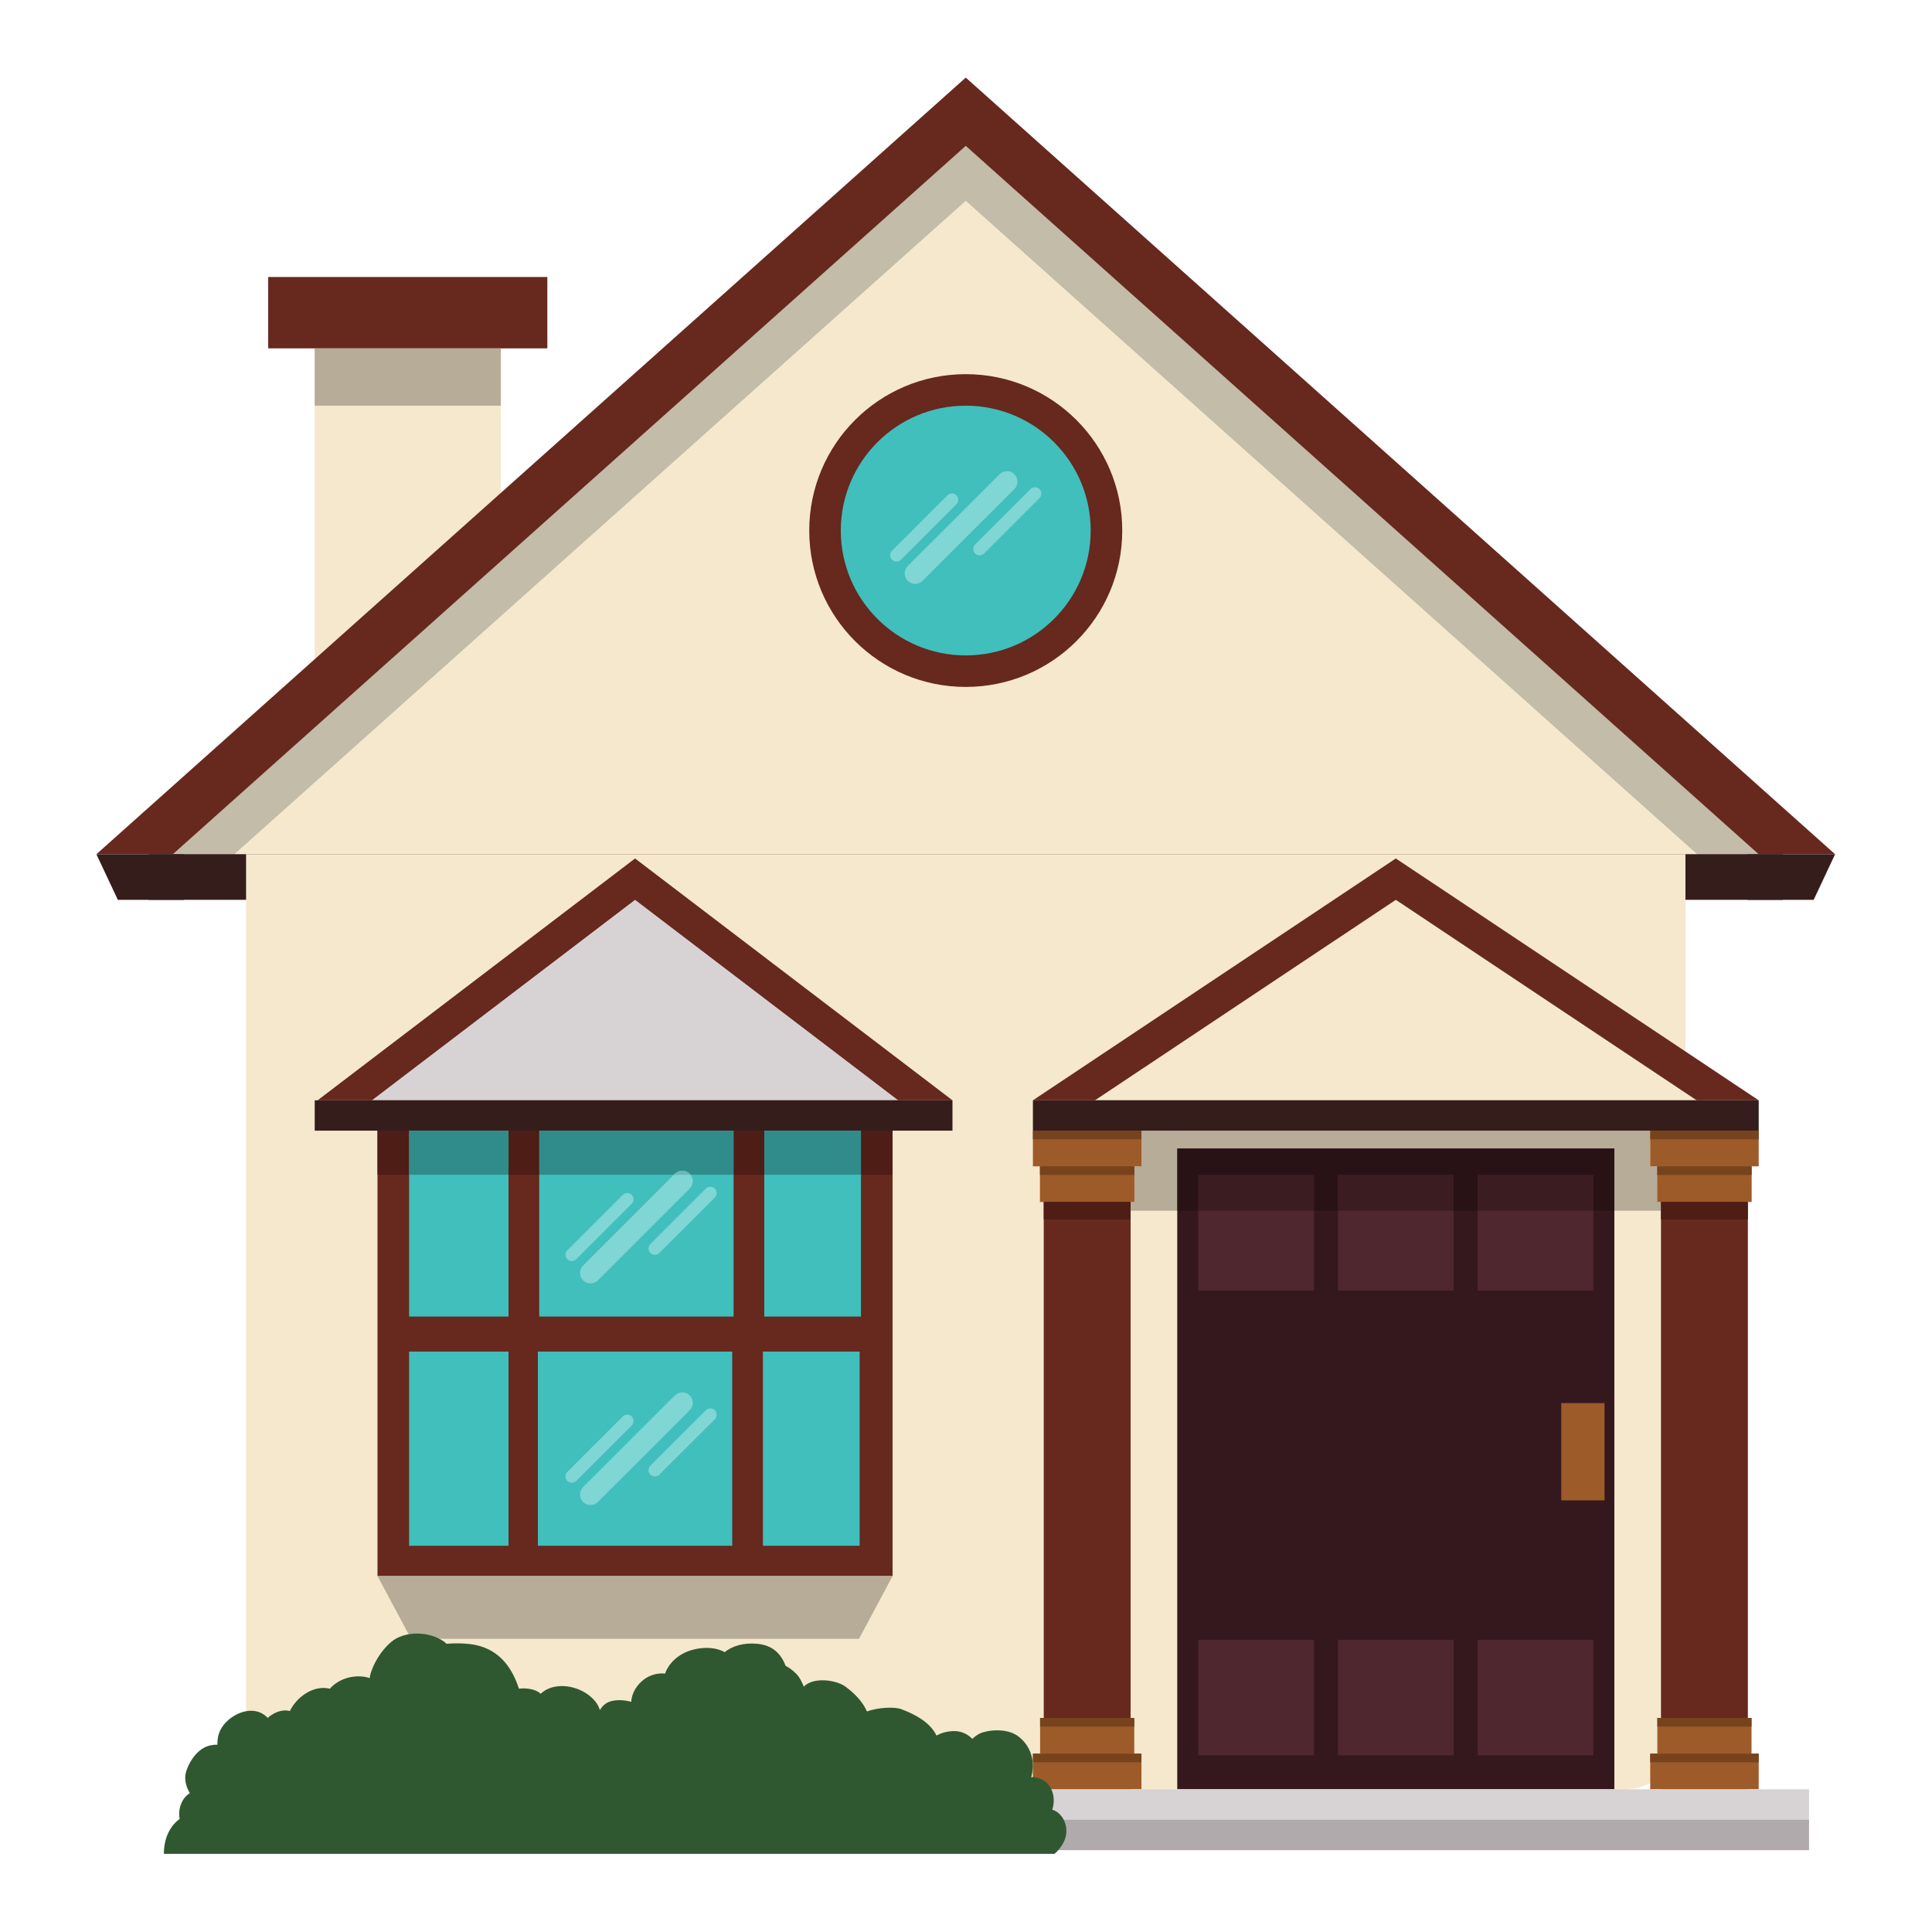 <svg xmlns="http://www.w3.org/2000/svg" xmlns:xlink="http://www.w3.org/1999/xlink" width="500" zoomAndPan="magnify" viewBox="0 0 375 375" height="500" preserveAspectRatio="xMidYMid meet" version="1.0"><defs><clipPath id="48b9605d11"><path d="M 18.766 15 L 356.266 15 L 356.266 166 L 18.766 166 Z M 18.766 15 " clip-rule="nonzero"/></clipPath><clipPath id="ff11a44cdc"><path d="M 18.766 165 L 36 165 L 36 175 L 18.766 175 Z M 18.766 165 " clip-rule="nonzero"/></clipPath><clipPath id="ade314ae8f"><path d="M 339 165 L 356.266 165 L 356.266 175 L 339 175 Z M 339 165 " clip-rule="nonzero"/></clipPath><clipPath id="0c51afaf2a"><path d="M 47 347 L 352 347 L 352 359.879 L 47 359.879 Z M 47 347 " clip-rule="nonzero"/></clipPath><clipPath id="f4833bd130"><path d="M 197 353 L 352 353 L 352 359.879 L 197 359.879 Z M 197 353 " clip-rule="nonzero"/></clipPath><clipPath id="8c200743f2"><path d="M 31 317 L 207 317 L 207 359.879 L 31 359.879 Z M 31 317 " clip-rule="nonzero"/></clipPath></defs><path fill="#f5e8cd" d="M 61.086 155.234 L 97.211 155.234 L 97.211 60.695 L 61.086 60.695 Z M 61.086 155.234 " fill-opacity="1" fill-rule="nonzero"/><path fill="#f5e8cd" d="M 47.766 155.234 L 47.766 347.297 L 315.121 347.297 C 321.762 347.297 327.145 341.926 327.145 335.289 L 327.145 155.234 L 47.766 155.234 " fill-opacity="1" fill-rule="nonzero"/><path fill="#67281e" d="M 73.273 305.91 L 173.25 305.91 L 173.25 213.57 L 73.273 213.57 Z M 73.273 305.91 " fill-opacity="1" fill-rule="nonzero"/><g clip-path="url(#48b9605d11)"><path fill="#67281e" d="M 187.453 15.059 L 18.707 165.805 L 356.191 165.805 L 187.453 15.059 " fill-opacity="1" fill-rule="nonzero"/></g><path fill="#c2bca9" d="M 187.453 28.309 L 33.539 165.805 L 341.363 165.805 L 187.453 28.309 " fill-opacity="1" fill-rule="nonzero"/><path fill="#f5e8cd" d="M 187.453 38.973 L 45.48 165.805 L 329.418 165.805 L 187.453 38.973 " fill-opacity="1" fill-rule="nonzero"/><path fill="#40bfbc" d="M 79.406 255.543 L 98.703 255.543 L 98.703 217.852 L 79.406 217.852 Z M 79.406 255.543 " fill-opacity="1" fill-rule="nonzero"/><path fill="#40bfbc" d="M 104.664 255.543 L 142.387 255.543 L 142.387 217.852 L 104.664 217.852 Z M 104.664 255.543 " fill-opacity="1" fill-rule="nonzero"/><path fill="#40bfbc" d="M 98.703 300.031 L 79.406 300.031 L 79.406 262.34 L 98.703 262.34 L 98.703 300.031 " fill-opacity="1" fill-rule="nonzero"/><path fill="#40bfbc" d="M 104.402 300.031 L 142.125 300.031 L 142.125 262.34 L 104.402 262.34 Z M 104.402 300.031 " fill-opacity="1" fill-rule="nonzero"/><path fill="#40bfbc" d="M 148.344 255.543 L 167.117 255.543 L 167.117 217.852 L 148.344 217.852 Z M 148.344 255.543 " fill-opacity="1" fill-rule="nonzero"/><path fill="#40bfbc" d="M 166.855 300.031 L 148.082 300.031 L 148.082 262.34 L 166.855 262.34 L 166.855 300.031 " fill-opacity="1" fill-rule="nonzero"/><path fill="#67281e" d="M 217.828 102.98 C 217.828 86.219 204.227 72.625 187.453 72.625 C 170.672 72.625 157.074 86.219 157.074 102.98 C 157.074 119.746 170.672 133.332 187.453 133.332 C 204.227 133.332 217.828 119.746 217.828 102.98 " fill-opacity="1" fill-rule="nonzero"/><path fill="#40bfbc" d="M 211.703 102.98 C 211.703 89.594 200.848 78.742 187.453 78.742 C 174.055 78.742 163.199 89.594 163.199 102.98 C 163.199 116.363 174.055 127.215 187.453 127.215 C 200.848 127.215 211.703 116.363 211.703 102.98 " fill-opacity="1" fill-rule="nonzero"/><path fill="#67281e" d="M 106.238 53.766 L 52.055 53.766 L 52.055 67.617 L 106.238 67.617 L 106.238 53.766 " fill-opacity="1" fill-rule="nonzero"/><path fill="#35181d" d="M 228.504 347.297 L 313.344 347.297 L 313.344 222.922 L 228.504 222.922 Z M 228.504 347.297 " fill-opacity="1" fill-rule="nonzero"/><path fill="#4f272f" d="M 255.031 318.277 L 232.578 318.277 L 232.578 340.715 L 255.031 340.715 L 255.031 318.277 " fill-opacity="1" fill-rule="nonzero"/><path fill="#4f272f" d="M 282.152 318.277 L 259.695 318.277 L 259.695 340.715 L 282.152 340.715 L 282.152 318.277 " fill-opacity="1" fill-rule="nonzero"/><path fill="#4f272f" d="M 309.273 318.277 L 286.82 318.277 L 286.82 340.715 L 309.273 340.715 L 309.273 318.277 " fill-opacity="1" fill-rule="nonzero"/><path fill="#4f272f" d="M 232.578 250.492 L 255.031 250.492 L 255.031 228.059 L 232.578 228.059 Z M 232.578 250.492 " fill-opacity="1" fill-rule="nonzero"/><path fill="#4f272f" d="M 259.695 250.492 L 282.152 250.492 L 282.152 228.059 L 259.695 228.059 Z M 259.695 250.492 " fill-opacity="1" fill-rule="nonzero"/><path fill="#4f272f" d="M 286.82 250.492 L 309.273 250.492 L 309.273 228.059 L 286.82 228.059 Z M 286.82 250.492 " fill-opacity="1" fill-rule="nonzero"/><path fill="#9d5b29" d="M 303.039 291.223 L 311.441 291.223 L 311.441 272.34 L 303.039 272.34 L 303.039 291.223 " fill-opacity="1" fill-rule="nonzero"/><path fill="#b6ac98" d="M 322.398 235 L 313.344 235 L 313.344 222.922 L 228.504 222.922 L 228.504 235 L 219.449 235 L 219.449 233.305 L 220.191 233.305 L 220.191 226.383 L 219.449 226.383 L 221.551 226.383 L 221.551 219.461 L 200.488 219.461 L 327.145 219.461 L 320.305 219.461 L 320.305 226.383 L 322.398 226.383 L 321.66 226.383 L 321.66 233.305 L 322.398 233.305 L 322.398 235 " fill-opacity="1" fill-rule="nonzero"/><path fill="#291215" d="M 313.344 235 L 309.273 235 L 309.273 228.062 L 286.82 228.062 L 286.82 235 L 282.152 235 L 282.152 228.062 L 259.695 228.062 L 259.695 235 L 255.031 235 L 255.031 228.062 L 232.578 228.062 L 232.578 235 L 228.504 235 L 228.504 222.922 L 313.344 222.922 L 313.344 235 " fill-opacity="1" fill-rule="nonzero"/><path fill="#3b1c21" d="M 232.578 235 L 255.031 235 L 255.031 228.062 L 232.578 228.062 Z M 232.578 235 " fill-opacity="1" fill-rule="nonzero"/><path fill="#3b1c21" d="M 259.695 235 L 282.152 235 L 282.152 228.062 L 259.695 228.062 Z M 259.695 235 " fill-opacity="1" fill-rule="nonzero"/><path fill="#3b1c21" d="M 286.82 235 L 309.273 235 L 309.273 228.062 L 286.82 228.062 Z M 286.82 235 " fill-opacity="1" fill-rule="nonzero"/><path fill="#67281e" d="M 270.926 166.629 L 200.488 213.57 L 341.363 213.57 Z M 270.926 166.629 " fill-opacity="1" fill-rule="nonzero"/><path fill="#f5e8cd" d="M 270.926 174.656 L 212.531 213.57 L 329.32 213.57 Z M 270.926 174.656 " fill-opacity="1" fill-rule="nonzero"/><path fill="#67281e" d="M 123.266 166.629 L 61.645 213.57 L 184.875 213.57 Z M 123.266 166.629 " fill-opacity="1" fill-rule="nonzero"/><path fill="#d7d3d5" d="M 123.266 174.656 L 72.184 213.57 L 174.344 213.57 Z M 123.266 174.656 " fill-opacity="1" fill-rule="nonzero"/><path fill="#351d1c" d="M 200.488 219.461 L 341.363 219.461 L 341.363 213.57 L 200.488 213.57 Z M 200.488 219.461 " fill-opacity="1" fill-rule="nonzero"/><path fill="#351d1c" d="M 61.086 219.461 L 184.875 219.461 L 184.875 213.57 L 61.086 213.57 Z M 61.086 219.461 " fill-opacity="1" fill-rule="nonzero"/><path fill="#67281e" d="M 202.59 347.297 L 219.449 347.297 L 219.449 219.461 L 202.59 219.461 Z M 202.59 347.297 " fill-opacity="1" fill-rule="nonzero"/><path fill="#9d5b29" d="M 200.488 226.383 L 221.551 226.383 L 221.551 219.461 L 200.488 219.461 Z M 200.488 226.383 " fill-opacity="1" fill-rule="nonzero"/><path fill="#76431d" d="M 200.488 221.141 L 221.551 221.141 L 221.551 219.461 L 200.488 219.461 Z M 200.488 221.141 " fill-opacity="1" fill-rule="nonzero"/><path fill="#9d5b29" d="M 200.488 347.297 L 221.551 347.297 L 221.551 340.375 L 200.488 340.375 Z M 200.488 347.297 " fill-opacity="1" fill-rule="nonzero"/><path fill="#76431d" d="M 221.551 342.055 L 200.488 342.055 L 200.488 340.375 L 221.551 340.375 L 221.551 342.055 " fill-opacity="1" fill-rule="nonzero"/><path fill="#9d5b29" d="M 201.883 340.375 L 220.16 340.375 L 220.16 333.449 L 201.883 333.449 Z M 201.883 340.375 " fill-opacity="1" fill-rule="nonzero"/><path fill="#76431d" d="M 201.883 335.129 L 220.16 335.129 L 220.16 333.449 L 201.883 333.449 Z M 201.883 335.129 " fill-opacity="1" fill-rule="nonzero"/><path fill="#9d5b29" d="M 201.852 233.305 L 220.191 233.305 L 220.191 226.383 L 201.852 226.383 Z M 201.852 233.305 " fill-opacity="1" fill-rule="nonzero"/><path fill="#76431d" d="M 201.852 228.062 L 220.191 228.062 L 220.191 226.383 L 201.852 226.383 Z M 201.852 228.062 " fill-opacity="1" fill-rule="nonzero"/><path fill="#4e1d15" d="M 219.449 236.695 L 202.59 236.695 L 202.59 233.305 L 219.449 233.305 L 219.449 236.695 " fill-opacity="1" fill-rule="nonzero"/><g clip-path="url(#ff11a44cdc)"><path fill="#351d1c" d="M 18.707 165.805 L 22.875 174.656 L 35.688 174.656 L 35.688 165.805 L 18.707 165.805 " fill-opacity="1" fill-rule="nonzero"/></g><path fill="#351d1c" d="M 47.766 165.805 L 28.859 165.805 L 28.859 174.656 L 47.766 174.656 L 47.766 165.805 " fill-opacity="1" fill-rule="nonzero"/><g clip-path="url(#ade314ae8f)"><path fill="#351d1c" d="M 356.191 165.805 L 352.031 174.656 L 339.219 174.656 L 339.219 165.805 L 356.191 165.805 " fill-opacity="1" fill-rule="nonzero"/></g><path fill="#351d1c" d="M 327.145 165.805 L 346.043 165.805 L 346.043 174.656 L 327.145 174.656 L 327.145 165.805 " fill-opacity="1" fill-rule="nonzero"/><path fill="#4e1d15" d="M 173.25 228.012 L 167.117 228.012 L 167.117 219.461 L 173.25 219.461 L 173.25 228.012 M 148.344 228.012 L 142.387 228.012 L 142.387 219.461 L 148.344 219.461 L 148.344 228.012 M 104.664 228.012 L 98.703 228.012 L 98.703 219.461 L 104.664 219.461 L 104.664 228.012 M 79.406 228.012 L 73.273 228.012 L 73.273 219.461 L 79.406 219.461 L 79.406 228.012 " fill-opacity="1" fill-rule="nonzero"/><path fill="#308c8b" d="M 79.406 228.012 L 98.703 228.012 L 98.703 219.461 L 79.406 219.461 Z M 79.406 228.012 " fill-opacity="1" fill-rule="nonzero"/><path fill="#308c8b" d="M 142.387 228.012 L 134.039 228.012 C 133.992 227.945 133.934 227.887 133.875 227.824 C 133.477 227.426 132.957 227.23 132.434 227.23 C 131.91 227.23 131.391 227.426 130.992 227.824 L 130.805 228.012 L 104.664 228.012 L 104.664 219.461 L 142.387 219.461 L 142.387 228.012 " fill-opacity="1" fill-rule="nonzero"/><path fill="#308c8b" d="M 148.344 228.012 L 167.117 228.012 L 167.117 219.461 L 148.344 219.461 Z M 148.344 228.012 " fill-opacity="1" fill-rule="nonzero"/><path fill="#b6ac98" d="M 166.734 318.086 L 79.785 318.086 L 73.273 305.91 L 173.25 305.91 L 166.734 318.086 " fill-opacity="1" fill-rule="nonzero"/><path fill="#b6ac98" d="M 61.086 78.742 L 97.211 78.742 L 97.211 67.617 L 61.086 67.617 Z M 61.086 78.742 " fill-opacity="1" fill-rule="nonzero"/><path fill="#67281e" d="M 322.398 347.297 L 339.258 347.297 L 339.258 219.461 L 322.398 219.461 Z M 322.398 347.297 " fill-opacity="1" fill-rule="nonzero"/><path fill="#9d5b29" d="M 320.305 226.383 L 341.363 226.383 L 341.363 219.461 L 320.305 219.461 Z M 320.305 226.383 " fill-opacity="1" fill-rule="nonzero"/><path fill="#76431d" d="M 320.305 221.141 L 341.363 221.141 L 341.363 219.461 L 320.305 219.461 Z M 320.305 221.141 " fill-opacity="1" fill-rule="nonzero"/><path fill="#9d5b29" d="M 320.305 347.297 L 341.363 347.297 L 341.363 340.375 L 320.305 340.375 Z M 320.305 347.297 " fill-opacity="1" fill-rule="nonzero"/><path fill="#76431d" d="M 341.363 342.055 L 320.305 342.055 L 320.305 340.375 L 341.363 340.375 L 341.363 342.055 " fill-opacity="1" fill-rule="nonzero"/><path fill="#9d5b29" d="M 321.691 340.375 L 339.969 340.375 L 339.969 333.449 L 321.691 333.449 Z M 321.691 340.375 " fill-opacity="1" fill-rule="nonzero"/><path fill="#76431d" d="M 321.691 335.129 L 339.969 335.129 L 339.969 333.449 L 321.691 333.449 Z M 321.691 335.129 " fill-opacity="1" fill-rule="nonzero"/><path fill="#9d5b29" d="M 321.66 233.305 L 339.996 233.305 L 339.996 226.383 L 321.66 226.383 Z M 321.66 233.305 " fill-opacity="1" fill-rule="nonzero"/><path fill="#76431d" d="M 321.66 228.062 L 339.996 228.062 L 339.996 226.383 L 321.66 226.383 Z M 321.66 228.062 " fill-opacity="1" fill-rule="nonzero"/><path fill="#4e1d15" d="M 322.398 236.695 L 339.258 236.695 L 339.258 233.305 L 322.398 233.305 Z M 322.398 236.695 " fill-opacity="1" fill-rule="nonzero"/><path fill="#80d5d5" d="M 114.617 249.109 C 114.098 249.109 113.57 248.91 113.172 248.516 C 112.379 247.719 112.379 246.426 113.172 245.629 L 130.805 228.012 L 134.039 228.012 C 134.668 228.812 134.613 229.973 133.875 230.707 L 116.055 248.516 C 115.656 248.91 115.137 249.109 114.617 249.109 " fill-opacity="1" fill-rule="nonzero"/><path fill="#6eb6b7" d="M 134.039 228.012 L 130.805 228.012 L 130.992 227.824 C 131.391 227.426 131.91 227.23 132.434 227.23 C 132.957 227.23 133.477 227.426 133.875 227.824 C 133.934 227.887 133.992 227.945 134.039 228.012 " fill-opacity="1" fill-rule="nonzero"/><path fill="#80d5d5" d="M 127.113 243.57 C 126.797 243.57 126.48 243.449 126.234 243.207 C 125.754 242.73 125.754 241.953 126.234 241.473 L 137.004 230.707 C 137.246 230.469 137.566 230.348 137.879 230.348 C 138.191 230.348 138.508 230.469 138.754 230.707 C 139.23 231.191 139.23 231.969 138.754 232.445 L 127.98 243.207 C 127.738 243.449 127.426 243.57 127.113 243.57 " fill-opacity="1" fill-rule="nonzero"/><path fill="#80d5d5" d="M 110.98 244.777 C 110.668 244.777 110.352 244.66 110.113 244.418 C 109.629 243.934 109.629 243.156 110.113 242.68 L 120.879 231.918 C 121.121 231.68 121.434 231.559 121.75 231.559 C 122.062 231.559 122.383 231.68 122.621 231.918 C 123.098 232.402 123.098 233.18 122.621 233.656 L 111.855 244.418 C 111.613 244.66 111.301 244.777 110.98 244.777 " fill-opacity="1" fill-rule="nonzero"/><path fill="#80d5d5" d="M 114.617 292.129 C 114.09 292.129 113.57 291.93 113.172 291.531 C 112.379 290.73 112.379 289.441 113.172 288.645 L 130.992 270.84 C 131.391 270.449 131.91 270.25 132.434 270.25 C 132.957 270.25 133.477 270.449 133.875 270.84 C 134.672 271.637 134.672 272.93 133.875 273.727 L 116.055 291.531 C 115.656 291.93 115.137 292.129 114.617 292.129 " fill-opacity="1" fill-rule="nonzero"/><path fill="#80d5d5" d="M 127.113 286.586 C 126.797 286.586 126.48 286.465 126.234 286.223 C 125.754 285.75 125.754 284.969 126.234 284.488 L 137.004 273.727 C 137.246 273.484 137.566 273.363 137.879 273.363 C 138.191 273.363 138.508 273.484 138.754 273.727 C 139.23 274.207 139.23 274.988 138.754 275.469 L 127.98 286.223 C 127.738 286.465 127.426 286.586 127.113 286.586 " fill-opacity="1" fill-rule="nonzero"/><path fill="#80d5d5" d="M 110.98 287.797 C 110.668 287.797 110.352 287.676 110.113 287.441 C 109.629 286.957 109.629 286.18 110.113 285.695 L 120.879 274.934 C 121.121 274.695 121.434 274.574 121.75 274.574 C 122.062 274.574 122.383 274.695 122.621 274.934 C 123.098 275.418 123.098 276.195 122.621 276.68 L 111.855 287.441 C 111.613 287.676 111.301 287.797 110.98 287.797 " fill-opacity="1" fill-rule="nonzero"/><path fill="#80d5d5" d="M 177.637 113.332 C 177.109 113.332 176.59 113.137 176.195 112.738 C 175.395 111.938 175.395 110.648 176.195 109.852 L 194.012 92.047 C 194.41 91.652 194.934 91.449 195.453 91.449 C 195.977 91.449 196.5 91.652 196.898 92.047 C 197.691 92.844 197.691 94.133 196.898 94.93 L 179.074 112.738 C 178.676 113.137 178.156 113.332 177.637 113.332 " fill-opacity="1" fill-rule="nonzero"/><path fill="#80d5d5" d="M 190.133 107.793 C 189.816 107.793 189.504 107.676 189.258 107.434 C 188.781 106.949 188.781 106.172 189.258 105.691 L 200.023 94.93 C 200.266 94.691 200.586 94.57 200.898 94.57 C 201.215 94.57 201.531 94.691 201.773 94.93 C 202.25 95.414 202.25 96.188 201.777 96.668 L 191 107.434 C 190.758 107.676 190.445 107.793 190.133 107.793 " fill-opacity="1" fill-rule="nonzero"/><path fill="#80d5d5" d="M 174 109.004 C 173.688 109.004 173.371 108.883 173.133 108.645 C 172.648 108.16 172.648 107.383 173.133 106.898 L 183.902 96.137 C 184.141 95.898 184.453 95.777 184.77 95.777 C 185.082 95.777 185.402 95.898 185.641 96.137 C 186.125 96.621 186.125 97.402 185.641 97.883 L 174.875 108.645 C 174.633 108.883 174.312 109.004 174 109.004 " fill-opacity="1" fill-rule="nonzero"/><g clip-path="url(#0c51afaf2a)"><path fill="#d7d3d5" d="M 351.133 359.113 L 47.766 359.113 L 47.766 347.297 L 351.133 347.297 L 351.133 359.113 " fill-opacity="1" fill-rule="nonzero"/></g><g clip-path="url(#f4833bd130)"><path fill="#b1aaad" d="M 351.133 359.113 L 197.086 359.113 L 197.086 353.207 L 351.133 353.207 L 351.133 359.113 " fill-opacity="1" fill-rule="nonzero"/></g><g clip-path="url(#8c200743f2)"><path fill="#2f5830" d="M 204.699 359.828 C 205.52 359.082 206.199 358.191 206.617 357.203 C 207.438 355.254 206.855 352.844 205.074 351.633 C 204.82 351.465 204.523 351.375 204.246 351.258 C 204.836 349.438 204.535 347.289 203.094 345.98 C 202.262 345.219 201.223 344.922 200.16 344.938 C 201.008 342.082 200.16 338.941 197.688 337.051 C 195.895 335.68 193.031 335.617 190.941 336.199 C 190.109 336.426 189.32 336.91 188.746 337.523 C 187.895 336.676 186.812 336.09 185.547 336.016 C 184.336 335.945 182.879 336.227 181.781 336.879 C 180.516 334.25 177.512 332.715 174.926 331.742 C 173.656 331.273 170.543 331.371 168.273 332.191 C 167.418 330.25 165.883 328.707 164.156 327.41 C 162.293 326.02 157.844 325.457 156.016 327.375 C 155.719 326.621 155.367 325.922 154.98 325.395 C 154.418 324.641 153.512 323.871 152.5 323.344 C 151.621 321.082 150.051 319.332 146.953 319.055 C 144.301 318.828 142.195 319.457 140.652 320.68 C 138.395 319.406 135.051 319.734 132.789 320.844 C 131.133 321.664 129.695 323.09 129.082 324.848 C 127.684 324.66 126.113 325.152 125.043 325.945 C 123.664 326.965 122.613 328.562 122.523 330.32 C 121.027 329.902 118.898 329.797 117.66 330.617 C 117.109 330.98 116.695 331.441 116.453 331.934 C 116.293 331.512 116.125 331.086 115.879 330.707 C 113.668 327.352 107.938 325.957 104.938 328.766 C 104.824 328.68 104.738 328.559 104.617 328.484 C 103.684 327.859 102.109 327.59 100.727 327.773 C 99.301 323.383 96.582 319.75 91.223 319.113 C 89.75 318.938 88.207 318.934 86.668 319.055 C 86.547 318.949 86.426 318.828 86.309 318.734 C 83.496 316.613 78.574 316.422 75.863 318.75 C 74.027 320.336 72.355 322.965 71.809 325.324 C 71.777 325.445 71.801 325.594 71.789 325.723 C 69.164 324.859 65.891 325.652 64.027 327.777 C 60.922 327.004 57.625 329.305 56.262 332.117 C 54.797 331.703 53.223 332.398 52.113 333.301 L 51.977 333.449 C 51.18 332.617 50.156 332.086 48.805 332.055 C 46.441 332.012 43.824 333.727 42.781 335.789 C 42.348 336.641 42.176 337.625 42.195 338.641 C 41.746 338.629 41.281 338.676 40.832 338.777 C 38.52 339.266 36.879 341.617 36.18 343.691 C 35.668 345.207 36.074 346.727 36.836 348.039 C 35.582 348.871 34.977 350.109 34.797 351.582 C 34.738 352.051 34.777 352.555 34.867 353.051 C 32.984 354.453 31.848 356.73 31.809 359.707 L 31.82 359.828 L 204.699 359.828 " fill-opacity="1" fill-rule="nonzero"/></g></svg>
